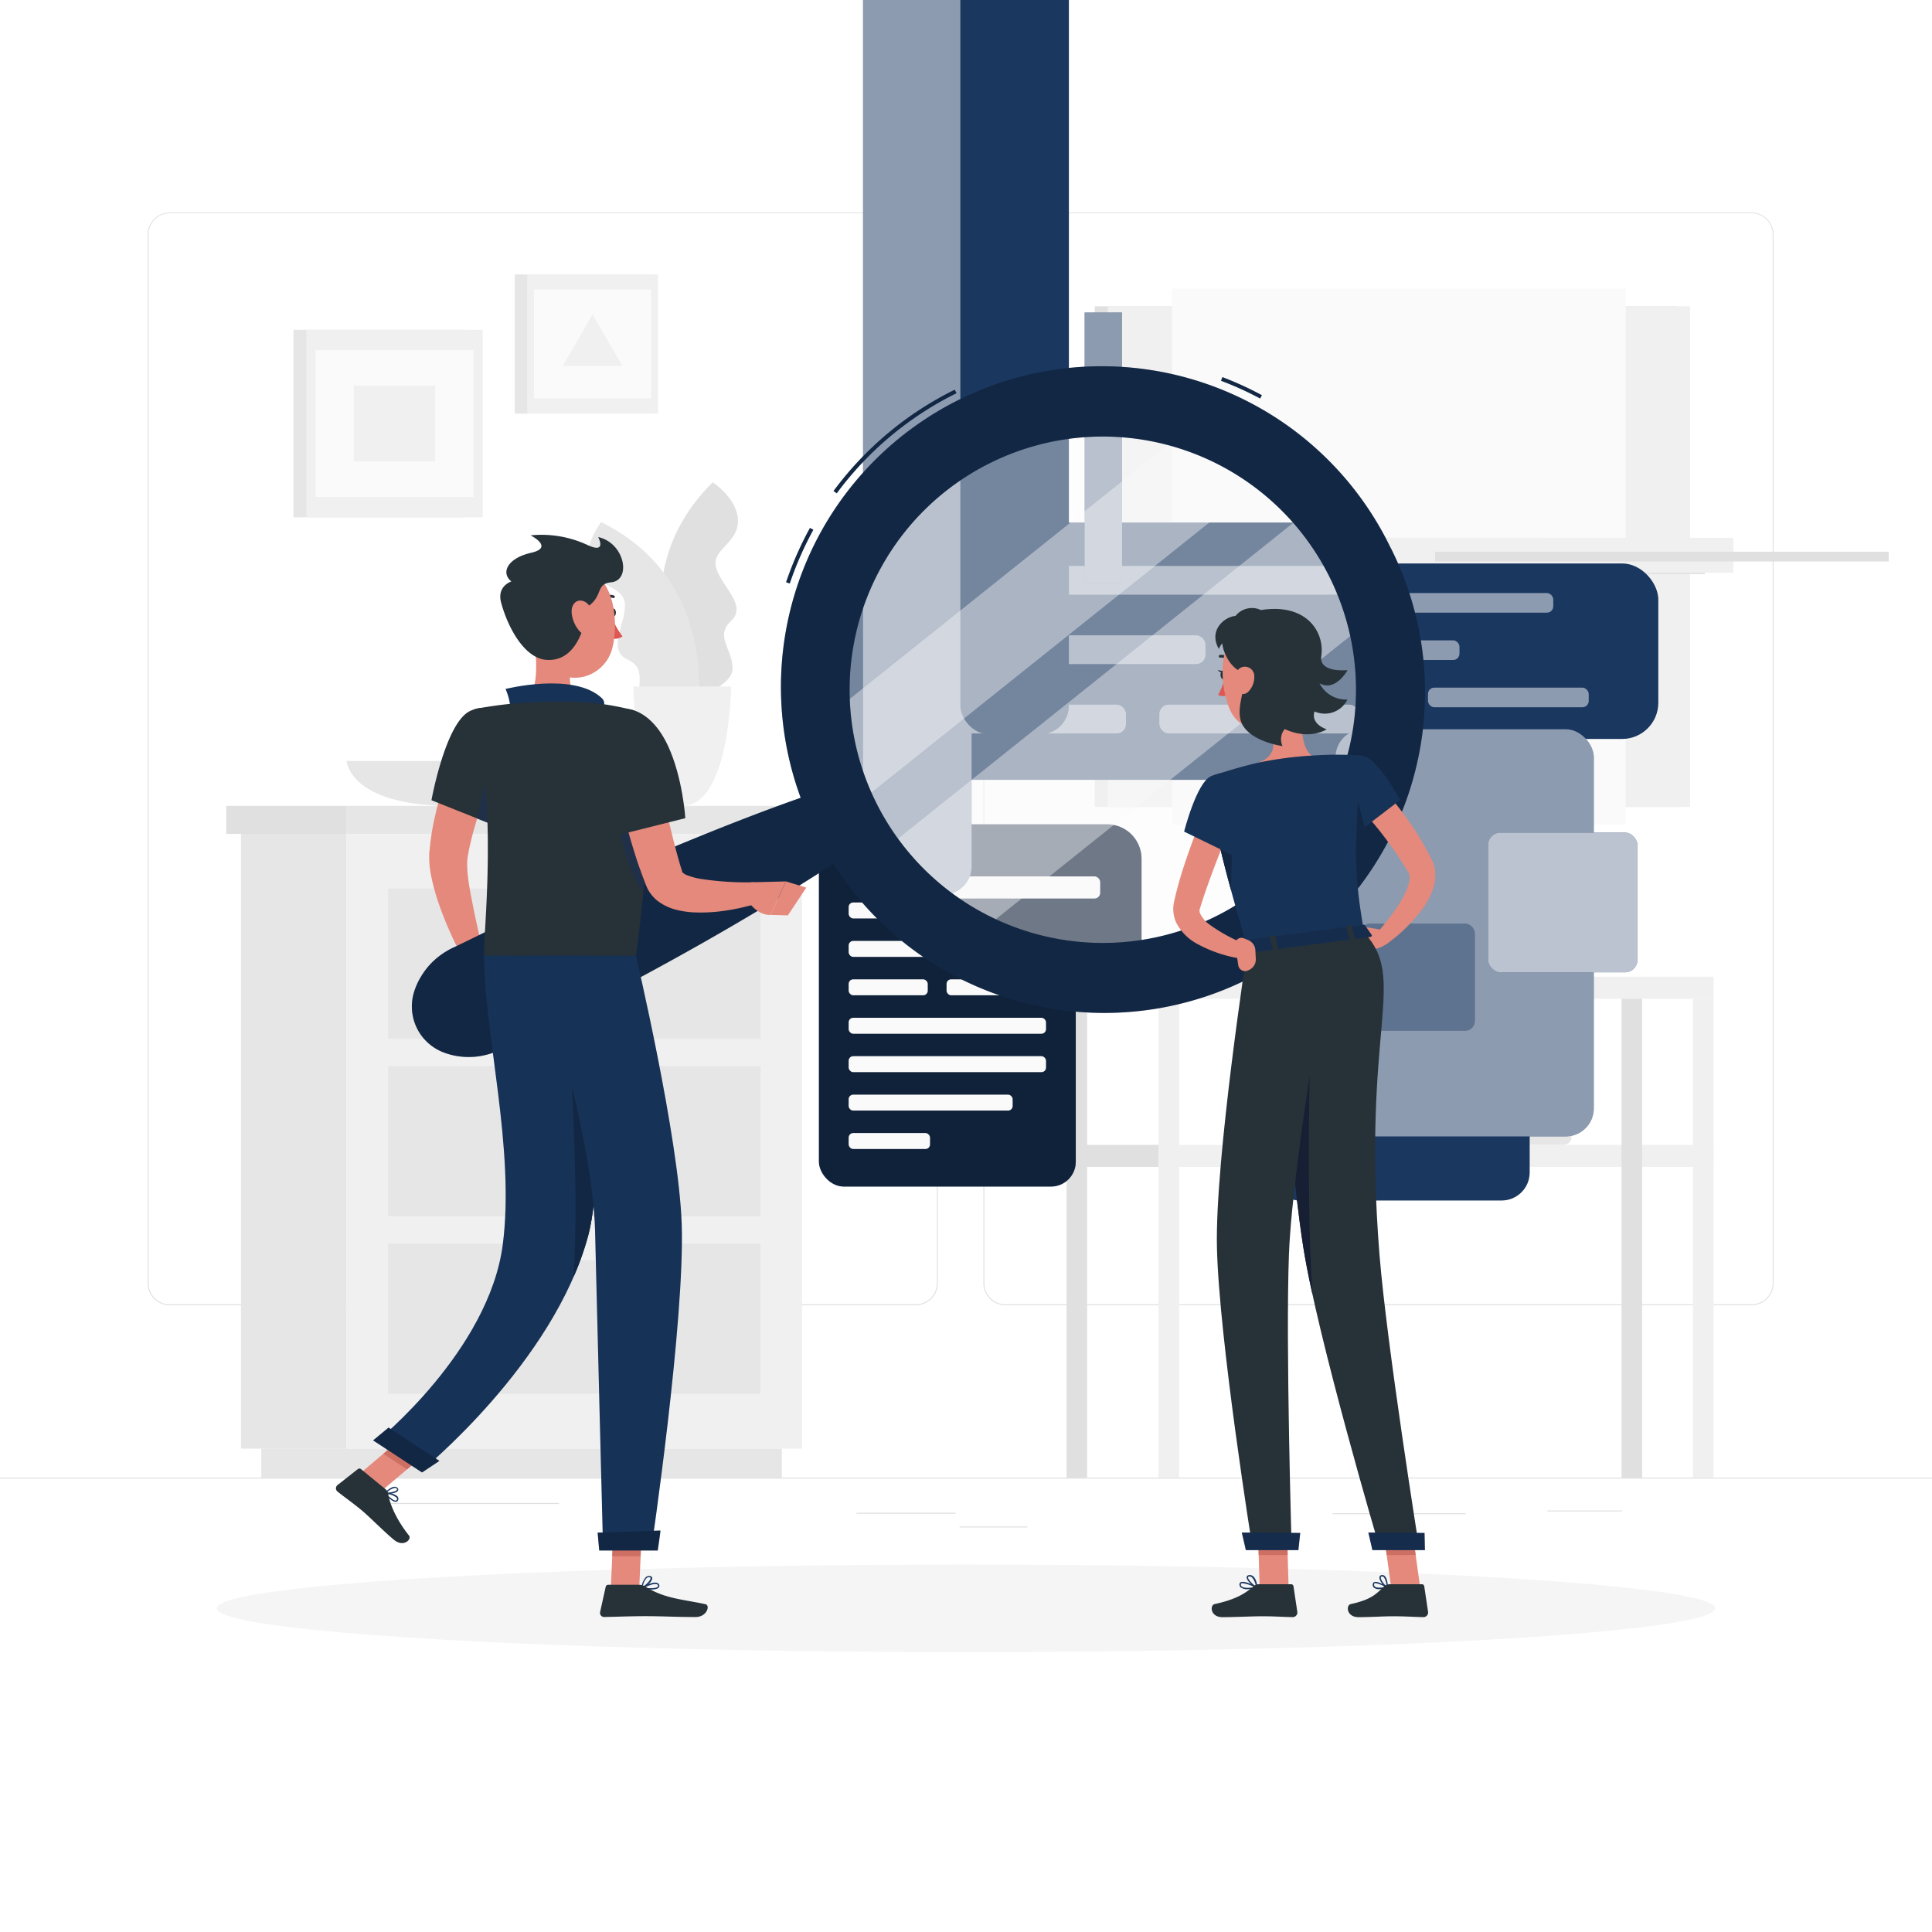 <?xml version="1.0" encoding="UTF-8"?>
<svg xmlns="http://www.w3.org/2000/svg" xmlns:xlink="http://www.w3.org/1999/xlink" xmlns:svgjs="http://svgjs.com/svgjs" class="animated" id="freepik_stories-search" viewBox="0 0 500 500" version="1.1">
  <style>svg#freepik_stories-search:not(.animated) .animable {opacity: 0;}svg#freepik_stories-search.animated #freepik--background-complete--inject-2 {animation: 1.5s Infinite  linear floating;animation-delay: 0s;}svg#freepik_stories-search.animated #freepik--speech-bubbles--inject-2 {animation: 1.5s Infinite  linear floating;animation-delay: 0s;}            @keyframes floating {                0% {                    opacity: 1;                    transform: translateY(0px);                }                50% {                    transform: translateY(-10px);                }                100% {                    opacity: 1;                    transform: translateY(0px);                }            }        </style>
  <g id="freepik--background-complete--inject-2" class="animable" style="transform-origin: 250px 225.15px;">
    <rect y="382.4" width="500" height="0.25" style="fill: rgb(224, 224, 224); transform-origin: 250px 382.525px;" id="elennfsed9ip9" class="animable"></rect>
    <rect x="344.93" y="391.62" width="34.4" height="0.25" style="fill: rgb(224, 224, 224); transform-origin: 362.13px 391.745px;" id="elas9gxjvhpw7" class="animable"></rect>
    <rect x="400.44" y="390.91" width="19.36" height="0.25" style="fill: rgb(224, 224, 224); transform-origin: 410.12px 391.035px;" id="elt69767tuyhf" class="animable"></rect>
    <rect x="221.66" y="391.5" width="25.68" height="0.25" style="fill: rgb(224, 224, 224); transform-origin: 234.5px 391.625px;" id="elsm9wu7kugh8" class="animable"></rect>
    <rect x="248.35" y="395.05" width="17.54" height="0.25" style="fill: rgb(224, 224, 224); transform-origin: 257.12px 395.175px;" id="elisec7mef3" class="animable"></rect>
    <rect x="91.68" y="388.97" width="52.99" height="0.25" style="fill: rgb(224, 224, 224); transform-origin: 118.175px 389.095px;" id="elm97cazpomo" class="animable"></rect>
    <path d="M237,337.8H43.91a5.71,5.71,0,0,1-5.7-5.71V60.66A5.71,5.71,0,0,1,43.91,55H237a5.71,5.71,0,0,1,5.71,5.71V332.09A5.71,5.71,0,0,1,237,337.8ZM43.91,55.2a5.46,5.46,0,0,0-5.45,5.46V332.09a5.46,5.46,0,0,0,5.45,5.46H237a5.47,5.47,0,0,0,5.46-5.46V60.66A5.47,5.47,0,0,0,237,55.2Z" style="fill: rgb(224, 224, 224); transform-origin: 140.46px 196.4px;" id="elb94du540fl" class="animable"></path>
    <path d="M453.31,337.8H260.21a5.72,5.72,0,0,1-5.71-5.71V60.66A5.72,5.72,0,0,1,260.21,55h193.1A5.71,5.71,0,0,1,459,60.66V332.09A5.71,5.71,0,0,1,453.31,337.8ZM260.21,55.2a5.47,5.47,0,0,0-5.46,5.46V332.09a5.47,5.47,0,0,0,5.46,5.46h193.1a5.47,5.47,0,0,0,5.46-5.46V60.66a5.47,5.47,0,0,0-5.46-5.46Z" style="fill: rgb(224, 224, 224); transform-origin: 356.75px 196.4px;" id="el08nxfeiuk7wg" class="animable"></path>
    <rect x="283.33" y="79.27" width="150.7" height="129.56" style="fill: rgb(224, 224, 224); transform-origin: 358.68px 144.05px;" id="elyf547v7ahr" class="animable"></rect>
    <rect x="286.68" y="79.27" width="150.7" height="129.56" style="fill: rgb(240, 240, 240); transform-origin: 362.03px 144.05px;" id="ele2wmh0pbpv" class="animable"></rect>
    <g id="elw39brl3jas">
      <rect x="303.33" y="74.71" width="117.4" height="138.68" style="fill: rgb(250, 250, 250); transform-origin: 362.03px 144.05px; transform: rotate(90deg);" class="animable" id="elim0x5x46err"></rect>
    </g>
    <g id="elq3ttf2ommkp">
      <rect x="323.82" y="139.51" width="117.4" height="9.06" style="fill: rgb(224, 224, 224); transform-origin: 382.52px 144.04px; transform: rotate(90deg);" class="animable" id="el8h15tudoodn"></rect>
    </g>
    <g id="eldr72hmmiwfp">
      <rect x="276.15" y="139.51" width="117.4" height="9.06" style="fill: rgb(224, 224, 224); transform-origin: 334.85px 144.04px; transform: rotate(90deg);" class="animable" id="el6vqwg287gpk"></rect>
    </g>
    <g id="elloa9m7fvplh">
      <rect x="322.81" y="139.18" width="125.78" height="9.06" style="fill: rgb(240, 240, 240); transform-origin: 385.7px 143.71px; transform: rotate(90deg);" class="animable" id="elrg0xsd6rzap"></rect>
    </g>
    <g id="el9fz43giny1r">
      <rect x="275.15" y="139.18" width="125.78" height="9.06" style="fill: rgb(240, 240, 240); transform-origin: 338.04px 143.71px; transform: rotate(90deg);" class="animable" id="elhbxex4y3w49"></rect>
    </g>
    <g id="elpn3om0ya9ll">
      <rect x="371.4" y="142.78" width="117.4" height="2.53" style="fill: rgb(224, 224, 224); transform-origin: 430.1px 144.045px; transform: rotate(90deg);" class="animable" id="elw20dis0mtci"></rect>
    </g>
    <path d="M177.34,181.59S159,150,184.45,124.81c0,0,6.64,4.33,6.54,10.15s-7.12,7.29-5.61,12.15,8.12,9.61,3.78,13.63.7,7.58.41,12.5S177.34,181.59,177.34,181.59Z" style="fill: rgb(224, 224, 224); transform-origin: 180.969px 153.2px;" id="elap7ymt3mqxw" class="animable"></path>
    <path d="M180.22,186.76s7.44-35.78-24.64-51.64c0,0-4.94,6.2-3,11.69s9.05,4.67,9.15,9.76-4.67,11.69.71,14.13,1.73,7.42,3.56,12S180.22,186.76,180.22,186.76Z" style="fill: rgb(230, 230, 230); transform-origin: 166.548px 160.949px;" id="ellg9vqdmaoc8" class="animable"></path>
    <path d="M163.89,177.67s.32,30.89,12.67,30.89,12.66-30.89,12.66-30.89Z" style="fill: rgb(240, 240, 240); transform-origin: 176.555px 193.115px;" id="elfh5j5ifbiv" class="animable"></path>
    <path d="M89.69,196.94s.69,11.62,27.06,11.62,27.07-11.62,27.07-11.62Z" style="fill: rgb(230, 230, 230); transform-origin: 116.755px 202.75px;" id="elsc37553khem" class="animable"></path>
    <rect x="350.64" y="267" width="20.2" height="29.3" rx="3.14" style="fill: rgb(240, 240, 240); transform-origin: 360.74px 281.65px;" id="elyr3omue4p7" class="animable"></rect>
    <rect x="393.14" y="276.58" width="13.59" height="19.72" rx="2.11" style="fill: rgb(230, 230, 230); transform-origin: 399.935px 286.44px;" id="elva9mo7akwdq" class="animable"></rect>
    <rect x="393.14" y="274.67" width="13.59" height="2.22" rx="0.71" style="fill: rgb(240, 240, 240); transform-origin: 399.935px 275.78px;" id="el10qoxwwp1tb" class="animable"></rect>
    <path d="M318.42,280s.5,16.3,19.59,16.3,19.6-16.3,19.6-16.3Z" style="fill: rgb(230, 230, 230); transform-origin: 338.015px 288.15px;" id="elnzackylymd" class="animable"></path>
    <g id="elud0xswbkmnr">
      <rect x="270.94" y="252.78" width="28.89" height="5.7" style="fill: rgb(224, 224, 224); transform-origin: 285.385px 255.63px; transform: rotate(180deg);" class="animable" id="elgnnmbjv62ct"></rect>
    </g>
    <rect x="299.83" y="252.78" width="143.63" height="5.7" style="fill: rgb(240, 240, 240); transform-origin: 371.645px 255.63px;" id="el809q86fimfr" class="animable"></rect>
    <g id="eleqef7hat4xt">
      <rect x="270.94" y="296.3" width="28.89" height="5.7" style="fill: rgb(224, 224, 224); transform-origin: 285.385px 299.15px; transform: rotate(180deg);" class="animable" id="el8mzmpq0wlgd"></rect>
    </g>
    <rect x="299.83" y="296.3" width="143.63" height="5.7" style="fill: rgb(240, 240, 240); transform-origin: 371.645px 299.15px;" id="elie8kkrvkdd" class="animable"></rect>
    <rect x="276.02" y="258.47" width="5.33" height="123.92" style="fill: rgb(224, 224, 224); transform-origin: 278.685px 320.43px;" id="elf14goddzi39" class="animable"></rect>
    <rect x="299.83" y="258.47" width="5.33" height="123.92" style="fill: rgb(240, 240, 240); transform-origin: 302.495px 320.43px;" id="elwqdi9jqj0e" class="animable"></rect>
    <rect x="419.65" y="258.47" width="5.33" height="123.92" style="fill: rgb(224, 224, 224); transform-origin: 422.315px 320.43px;" id="elmkdghvryi6" class="animable"></rect>
    <rect x="438.13" y="258.47" width="5.33" height="123.92" style="fill: rgb(240, 240, 240); transform-origin: 440.795px 320.43px;" id="eliosg72f44" class="animable"></rect>
    <rect x="62.37" y="215.81" width="27.32" height="159.09" style="fill: rgb(230, 230, 230); transform-origin: 76.03px 295.355px;" id="el3nm8my2cixz" class="animable"></rect>
    <rect x="67.62" y="374.89" width="134.72" height="7.51" style="fill: rgb(230, 230, 230); transform-origin: 134.98px 378.645px;" id="el3ndxk0ifwsm" class="animable"></rect>
    <g id="elglco9b5bkhi">
      <rect x="89.69" y="215.81" width="117.89" height="159.09" style="fill: rgb(240, 240, 240); transform-origin: 148.635px 295.355px; transform: rotate(180deg);" class="animable" id="elkb6v693fy9c"></rect>
    </g>
    <g id="el86uzh1spyw4">
      <rect x="100.43" y="275.92" width="96.41" height="38.86" style="fill: rgb(230, 230, 230); transform-origin: 148.635px 295.35px; transform: rotate(180deg);" class="animable" id="elpl12ij50rf"></rect>
    </g>
    <g id="el4a3lbdc04s">
      <rect x="100.43" y="321.86" width="96.41" height="38.86" style="fill: rgb(230, 230, 230); transform-origin: 148.635px 341.29px; transform: rotate(180deg);" class="animable" id="el3rnp57yb70t"></rect>
    </g>
    <path d="M159.46,280.18H137.81a2.67,2.67,0,0,1-2.66-2.66h0a2.67,2.67,0,0,1,2.66-2.67h21.65a2.67,2.67,0,0,1,2.66,2.67h0A2.67,2.67,0,0,1,159.46,280.18Z" style="fill: rgb(240, 240, 240); transform-origin: 148.635px 277.515px;" id="elx6k42z4oxr" class="animable"></path>
    <g id="elrp2zawiid5e">
      <rect x="100.43" y="229.98" width="96.41" height="38.86" style="fill: rgb(230, 230, 230); transform-origin: 148.635px 249.41px; transform: rotate(180deg);" class="animable" id="eluxh235j323"></rect>
    </g>
    <path d="M159.46,234.24H137.81a2.67,2.67,0,0,1-2.66-2.67h0a2.67,2.67,0,0,1,2.66-2.66h21.65a2.67,2.67,0,0,1,2.66,2.66h0A2.67,2.67,0,0,1,159.46,234.24Z" style="fill: rgb(240, 240, 240); transform-origin: 148.635px 231.575px;" id="elkpopxsagqk8" class="animable"></path>
    <path d="M159.46,326.12H137.81a2.67,2.67,0,0,1-2.66-2.66h0a2.67,2.67,0,0,1,2.66-2.67h21.65a2.67,2.67,0,0,1,2.66,2.67h0A2.67,2.67,0,0,1,159.46,326.12Z" style="fill: rgb(240, 240, 240); transform-origin: 148.635px 323.455px;" id="elphqfnlo3kbh" class="animable"></path>
    <rect x="89.69" y="208.56" width="121.53" height="7.25" style="fill: rgb(230, 230, 230); transform-origin: 150.455px 212.185px;" id="elhhna8r51x" class="animable"></rect>
    <g id="elvbvqvip1co">
      <rect x="58.56" y="208.56" width="31.14" height="7.25" style="fill: rgb(224, 224, 224); transform-origin: 74.13px 212.185px; transform: rotate(180deg);" class="animable" id="elvynhyvgi21"></rect>
    </g>
    <rect x="75.94" y="85.35" width="44.2" height="48.54" style="fill: rgb(230, 230, 230); transform-origin: 98.04px 109.62px;" id="el02vvjlfwyqmz" class="animable"></rect>
    <rect x="79.27" y="85.35" width="45.66" height="48.54" style="fill: rgb(240, 240, 240); transform-origin: 102.1px 109.62px;" id="el49srrgmuizs" class="animable"></rect>
    <g id="elvdd7dn6z01">
      <rect x="81.65" y="90.61" width="40.89" height="38.01" style="fill: rgb(250, 250, 250); transform-origin: 102.095px 109.615px; transform: rotate(90deg);" class="animable" id="elaze995jzs4q"></rect>
    </g>
    <g id="elwkmkaio65zf">
      <rect x="91.56" y="99.82" width="21.07" height="19.58" style="fill: rgb(240, 240, 240); transform-origin: 102.095px 109.61px; transform: rotate(90deg);" class="animable" id="el9953y4ghv3"></rect>
    </g>
    <rect x="133.22" y="71.02" width="33.52" height="36.01" style="fill: rgb(230, 230, 230); transform-origin: 149.98px 89.025px;" id="ela7pzlhvj895" class="animable"></rect>
    <rect x="136.43" y="71.02" width="33.87" height="36.01" style="fill: rgb(240, 240, 240); transform-origin: 153.365px 89.025px;" id="ely7ebfvmsq4j" class="animable"></rect>
    <g id="elan0w9ks6dt7">
      <rect x="138.2" y="74.92" width="30.33" height="28.19" style="fill: rgb(250, 250, 250); transform-origin: 153.365px 89.015px; transform: rotate(90deg);" class="animable" id="elrdvvgggbbq"></rect>
    </g>
    <polygon points="153.36 81.35 145.65 94.71 161.07 94.71 153.36 81.35" style="fill: rgb(240, 240, 240); transform-origin: 153.36px 88.03px;" id="elwcdb2cg11ks" class="animable"></polygon>
  </g>
  <g id="freepik--Shadow--inject-2" class="animable" style="transform-origin: 250px 416.24px;">
    <ellipse cx="250" cy="416.24" rx="193.89" ry="11.32" style="fill: rgb(245, 245, 245); transform-origin: 250px 416.24px;" id="eltqm7ukpfuqg" class="animable"></ellipse>
  </g>
  <g id="freepik--speech-bubbles--inject-2" class="animable" style="transform-origin: 269.848px 176.815px;">
    <rect x="312.33" y="145.82" width="116.84" height="45.42" rx="9.37" style="fill: #1A3760; transform-origin: 370.75px 168.53px;" id="el8eutpce87ch" class="animable"></rect>
    <rect x="322.07" y="153.48" width="79.91" height="5.08" rx="1.64" style="fill: #1A3760; transform-origin: 362.025px 156.02px;" id="elv4fo7ps4gqe" class="animable"></rect>
    <rect x="322.07" y="165.72" width="55.64" height="5.08" rx="1.64" style="fill: #1A3760; transform-origin: 349.89px 168.26px;" id="el70hfkvvodgb" class="animable"></rect>
    <rect x="322.07" y="177.96" width="41.6" height="5.08" rx="1.64" style="fill: #1A3760; transform-origin: 342.87px 180.5px;" id="ellfvokvroppl" class="animable"></rect>
    <rect x="369.56" y="177.96" width="41.6" height="5.08" rx="1.64" style="fill: #1A3760; transform-origin: 390.36px 180.5px;" id="eljwc9xah9b9k" class="animable"></rect>
    <g id="elfgiq6bvvmzq">
      <g style="opacity: 0.5; transform-origin: 366.615px 168.26px;" class="animable" id="el885s1uryw4c">
        <rect x="322.07" y="153.48" width="79.91" height="5.08" rx="1.64" style="fill: rgb(255, 255, 255); transform-origin: 362.025px 156.02px;" id="elrmr3oqsak9" class="animable"></rect>
        <rect x="322.07" y="165.72" width="55.64" height="5.08" rx="1.64" style="fill: rgb(255, 255, 255); transform-origin: 349.89px 168.26px;" id="elhx0u7t14pod" class="animable"></rect>
        <rect x="322.07" y="177.96" width="41.6" height="5.08" rx="1.64" style="fill: rgb(255, 255, 255); transform-origin: 342.87px 180.5px;" id="elqbuy433xf7c" class="animable"></rect>
        <rect x="369.56" y="177.96" width="41.6" height="5.08" rx="1.64" style="fill: rgb(255, 255, 255); transform-origin: 390.36px 180.5px;" id="elyn5u1uht2uf" class="animable"></rect>
      </g>
    </g>
    <rect x="216.13" y="135.23" width="138.83" height="66.6" rx="13.74" style="fill: #1A3760; transform-origin: 285.545px 168.53px;" id="el5pho9228yjh" class="animable"></rect>
    <rect x="230.41" y="146.46" width="117.16" height="7.45" rx="2.41" style="fill: #1A3760; transform-origin: 288.99px 150.185px;" id="elb0tp5vpy9r8" class="animable"></rect>
    <rect x="230.41" y="164.41" width="81.57" height="7.45" rx="2.41" style="fill: #1A3760; transform-origin: 271.195px 168.135px;" id="eljbg759gqd" class="animable"></rect>
    <rect x="230.41" y="182.36" width="60.99" height="7.45" rx="2.41" style="fill: #1A3760; transform-origin: 260.905px 186.085px;" id="elyv4nwa1mgp" class="animable"></rect>
    <rect x="300.04" y="182.36" width="51.62" height="7.45" rx="2.41" style="fill: #1A3760; transform-origin: 325.85px 186.085px;" id="el62gbzixe9ua" class="animable"></rect>
    <g id="elhjvnym0sdpj">
      <g style="opacity: 0.5; transform-origin: 291.035px 168.135px;" class="animable" id="el2eu6pshvz9s">
        <rect x="230.41" y="146.46" width="117.16" height="7.45" rx="2.41" style="fill: rgb(255, 255, 255); transform-origin: 288.99px 150.185px;" id="elb4nuvns6cu" class="animable"></rect>
        <rect x="230.41" y="164.41" width="81.57" height="7.45" rx="2.41" style="fill: rgb(255, 255, 255); transform-origin: 271.195px 168.135px;" id="eld02mokwcpo" class="animable"></rect>
        <rect x="230.41" y="182.36" width="60.99" height="7.45" rx="2.41" style="fill: rgb(255, 255, 255); transform-origin: 260.905px 186.085px;" id="el4k484v1t4b3" class="animable"></rect>
        <rect x="300.04" y="182.36" width="51.62" height="7.45" rx="2.41" style="fill: rgb(255, 255, 255); transform-origin: 325.85px 186.085px;" id="elgjc0mgf8oq" class="animable"></rect>
      </g>
    </g>
    <rect x="211.94" y="213.9" width="66.47" height="93.18" rx="6.42" style="fill: #1A3760; transform-origin: 245.175px 260.49px;" id="elfg7dnx7lhzl" class="animable"></rect>
    <g id="elm39skqcu6um">
      <rect x="211.94" y="213.9" width="66.47" height="93.18" rx="6.42" style="opacity: 0.4; transform-origin: 245.175px 260.49px;" class="animable" id="el9ufek9mza87"></rect>
    </g>
    <rect x="219.63" y="223.62" width="51.08" height="4.13" rx="1.18" style="fill: rgb(250, 250, 250); transform-origin: 245.17px 225.685px;" id="el9ydgzkeq46d" class="animable"></rect>
    <rect x="219.63" y="233.56" width="35.57" height="4.13" rx="1.18" style="fill: rgb(250, 250, 250); transform-origin: 237.415px 235.625px;" id="el3dd1yig1w" class="animable"></rect>
    <rect x="219.63" y="243.51" width="51.08" height="4.13" rx="1.18" style="fill: rgb(250, 250, 250); transform-origin: 245.17px 245.575px;" id="elkf73t4d4lpn" class="animable"></rect>
    <rect x="219.63" y="253.45" width="20.47" height="4.13" rx="1.18" style="fill: rgb(250, 250, 250); transform-origin: 229.865px 255.515px;" id="ele5yisqqx08r" class="animable"></rect>
    <rect x="244.97" y="253.45" width="20.47" height="4.13" rx="1.18" style="fill: rgb(250, 250, 250); transform-origin: 255.205px 255.515px;" id="elb3y6yoz290r" class="animable"></rect>
    <rect x="219.63" y="263.4" width="51.08" height="4.13" rx="1.18" style="fill: rgb(250, 250, 250); transform-origin: 245.17px 265.465px;" id="el6epmucsagri" class="animable"></rect>
    <rect x="219.63" y="273.34" width="51.08" height="4.13" rx="1.18" style="fill: rgb(250, 250, 250); transform-origin: 245.17px 275.405px;" id="elbv5uu70v0u" class="animable"></rect>
    <rect x="219.63" y="283.29" width="42.44" height="4.13" rx="1.18" style="fill: rgb(250, 250, 250); transform-origin: 240.85px 285.355px;" id="elm27wb8b9yd" class="animable"></rect>
    <rect x="219.63" y="293.23" width="21.06" height="4.13" rx="1.18" style="fill: rgb(250, 250, 250); transform-origin: 230.16px 295.295px;" id="eljznm7334ovj" class="animable"></rect>
    <path d="M286.5,213.33H212.11L245,239.5l50.43,19V222.24A8.93,8.93,0,0,0,286.5,213.33Z" style="fill: #1A3760; transform-origin: 253.77px 235.915px;" id="el7tpasvl7k5r" class="animable"></path>
    <g id="elpr9w19o1lx">
      <path d="M286.5,213.33H212.11L245,239.5l50.43,19V222.24A8.93,8.93,0,0,0,286.5,213.33Z" style="opacity: 0.4; transform-origin: 253.77px 235.915px;" class="animable" id="eluhyufyf3et"></path>
    </g>
    <rect x="227.34" y="226.81" width="57.39" height="5.72" rx="1.48" style="fill: rgb(250, 250, 250); transform-origin: 256.035px 229.67px;" id="elessfkr7btw" class="animable"></rect>
    <g id="elhiwocc2jicj">
      <rect x="329.04" y="205.32" width="66.84" height="105.37" rx="7.26" style="fill: #1A3760; transform-origin: 362.46px 258.005px; transform: rotate(90deg);" class="animable" id="eld4r66wlksia"></rect>
    </g>
    <g id="elwhnahujztqh">
      <rect x="345.63" y="188.73" width="66.84" height="105.37" rx="7.26" style="fill: #1A3760; transform-origin: 379.05px 241.415px; transform: rotate(90deg);" class="animable" id="elbj17mrpgq5h"></rect>
    </g>
    <g id="el7y47jw8fcyj">
      <rect x="345.63" y="188.73" width="66.84" height="105.37" rx="7.26" style="fill: rgb(255, 255, 255); opacity: 0.5; transform-origin: 379.05px 241.415px; transform: rotate(90deg);" class="animable" id="elpxefpxbquq"></rect>
    </g>
    <g id="elnz2c23wlhfk">
      <rect x="385.1" y="215.48" width="38.67" height="36.15" rx="3.23" style="fill: #1A3760; transform-origin: 404.435px 233.555px; transform: rotate(90deg);" class="animable" id="elrcj4y9w6xq"></rect>
    </g>
    <g id="el7se8e323ipu">
      <rect x="385.1" y="215.48" width="38.67" height="36.15" rx="3.23" style="fill: rgb(255, 255, 255); opacity: 0.7; transform-origin: 404.435px 233.555px; transform: rotate(90deg);" class="animable" id="eln3ktwywmga"></rect>
    </g>
    <g id="el50z2309d7yv">
      <rect x="352.04" y="239.04" width="29.64" height="27.71" rx="2.48" style="fill: #1A3760; transform-origin: 366.86px 252.895px; transform: rotate(90deg);" class="animable" id="elxxtf2zrmhqc"></rect>
    </g>
    <g id="elnonp3ogdzcr">
      <rect x="352.04" y="239.04" width="29.64" height="27.71" rx="2.48" style="fill: rgb(255, 255, 255); opacity: 0.3; transform-origin: 366.86px 252.895px; transform: rotate(90deg);" class="animable" id="elojtq3y3zsd"></rect>
    </g>
    <g id="el0en6igcxfzwl">
      <rect x="223.36" y="-27.34" width="28.09" height="258.89" rx="7.38" style="fill: #1A3760; transform-origin: 237.405px 102.105px; transform: rotate(90deg);" class="animable" id="el1yu5ly3giob"></rect>
    </g>
    <g id="el3wmp3oayta6">
      <rect x="223.36" y="-27.34" width="28.09" height="258.89" rx="7.38" style="fill: rgb(255, 255, 255); opacity: 0.5; transform-origin: 237.405px 102.105px; transform: rotate(90deg);" class="animable" id="elmc3n0x8odu"></rect>
    </g>
    <g id="elxi89dfkqbdd">
      <rect x="280.71" y="80.88" width="9.67" height="70.25" style="fill: #1A3760; transform-origin: 285.545px 116.005px; transform: rotate(90deg);" class="animable" id="eldc229vij02i"></rect>
    </g>
    <g id="elhfvri14nuok">
      <rect x="280.71" y="80.88" width="9.67" height="70.25" style="fill: rgb(255, 255, 255); opacity: 0.5; transform-origin: 285.545px 116.005px; transform: rotate(90deg);" class="animable" id="elcogp5a0jl17"></rect>
    </g>
    <g id="el54bbrda215a">
      <rect x="248.54" y="-68.85" width="28.09" height="258.89" rx="7.38" style="fill: #1A3760; transform-origin: 262.585px 60.595px; transform: rotate(90deg);" class="animable" id="elhblamd7xxe5"></rect>
    </g>
  </g>
  <g id="freepik--Character--inject-2" class="animable" style="transform-origin: 227.869px 256.639px;">
    <path d="M130.36,194.26c-.88,2-1.85,4.16-2.7,6.27s-1.73,4.28-2.5,6.44a91.35,91.35,0,0,0-3.79,12.93l-.29,1.6-.1.6c0,.17,0,.39-.06.59a24.53,24.53,0,0,0,.06,2.92c.19,2.11.53,4.37,1,6.63.84,4.53,1.91,9.2,3,13.8l-5.13,2a92.65,92.65,0,0,1-6.09-13.59,57,57,0,0,1-2.12-7.47,26.81,26.81,0,0,1-.56-4.26c0-.4,0-.78,0-1.21s0-.91.07-1.19l.2-2a63,63,0,0,1,1.37-7.65c.56-2.5,1.28-4.93,2-7.33s1.62-4.76,2.57-7.08c.47-1.16,1-2.31,1.46-3.46s1-2.25,1.64-3.48Z" style="fill: rgb(228, 137, 123); transform-origin: 120.72px 218.68px;" id="elsq7dfx7kqf" class="animable"></path>
    <path d="M124.71,244.69l3.9,3.81-8.51,4s-2.06-3.61-.63-6.87Z" style="fill: rgb(228, 137, 123); transform-origin: 123.787px 248.595px;" id="eltoq28alv81" class="animable"></path>
    <polygon points="131.76 254.17 124.57 257.11 120.11 252.46 128.61 248.5 131.76 254.17" style="fill: rgb(228, 137, 123); transform-origin: 125.935px 252.805px;" id="elozzuaa0bcb7" class="animable"></polygon>
    <g id="elmbzsf1pz">
      <path d="M277.41,250.07A72,72,0,1,1,357,186.5,72,72,0,0,1,277.41,250.07Z" style="fill: rgb(250, 250, 250); opacity: 0.4; transform-origin: 285.444px 178.52px;" class="animable" id="el9fzz9hj7bwm"></path>
    </g>
    <g id="el5qnwhqgx2ar">
      <path d="M329.79,121.79l-109.5,87.49c-.46-1-.91-2-1.33-3a71.24,71.24,0,0,1-5.21-20.48h0l94.58-75.57A71.15,71.15,0,0,1,329.79,121.79Z" style="fill: rgb(250, 250, 250); opacity: 0.4; transform-origin: 271.77px 159.755px;" class="animable" id="el81awa6k206x"></path>
    </g>
    <g id="el4gkwnotz5ui">
      <path d="M355.06,160.12,252.11,242.37a71.86,71.86,0,0,1-24.77-21.28l112.41-89.82A72,72,0,0,1,355.06,160.12Z" style="fill: rgb(250, 250, 250); opacity: 0.4; transform-origin: 291.2px 186.82px;" class="animable" id="elflr0jjmvw4"></path>
    </g>
    <path d="M204.39,151l-.95-.32a87.68,87.68,0,0,1,6.18-14.05l.87.48A86.93,86.93,0,0,0,204.39,151Zm12.14-23.34-.81-.59a86.7,86.7,0,0,1,31.37-26.21l.45.9A85.74,85.74,0,0,0,216.53,127.69Zm109.59-24.53A83.6,83.6,0,0,0,316,98.54l.36-.94a85.62,85.62,0,0,1,10.22,4.68Z" style="fill: #1A3760; transform-origin: 265.01px 124.3px;" id="elerb2av05cu" class="animable"></path>
    <g id="elbxzbccufe5f">
      <path d="M204.39,151l-.95-.32a87.68,87.68,0,0,1,6.18-14.05l.87.48A86.93,86.93,0,0,0,204.39,151Zm12.14-23.34-.81-.59a86.7,86.7,0,0,1,31.37-26.21l.45.9A85.74,85.74,0,0,0,216.53,127.69Zm109.59-24.53A83.6,83.6,0,0,0,316,98.54l.36-.94a85.62,85.62,0,0,1,10.22,4.68Z" style="opacity: 0.3; transform-origin: 265.01px 124.3px;" class="animable" id="elrc4wnnepok"></path>
    </g>
    <path d="M359.87,141.74a83,83,0,0,0-152.65,64.73c-6.68,2.34-13.28,4.85-19.84,7.44q-14.19,5.63-28.12,11.76c-9.28,4.11-18.52,8.3-27.67,12.68-4.59,2.15-9.12,4.42-13.69,6.62a19.79,19.79,0,0,0-6.34,4.35,19.15,19.15,0,0,0-2.57,3.37,17.25,17.25,0,0,0-2,4.63,12.72,12.72,0,0,0,7.33,14.85,17.56,17.56,0,0,0,4.86,1.26,18.88,18.88,0,0,0,4.25,0,19.76,19.76,0,0,0,7.3-2.39c4.53-2.29,9.09-4.5,13.59-6.85,9-4.59,18-9.38,26.89-14.24S189,240,197.68,234.78c6-3.63,12.06-7.34,18-11.22a83,83,0,0,0,144.21-81.82Zm-45.46,95.53a65.53,65.53,0,1,1,29.75-87.78A65.53,65.53,0,0,1,314.41,237.27Z" style="fill: #1A3760; transform-origin: 237.695px 184.169px;" id="elr2vvm57ngx9" class="animable"></path>
    <g id="elg6bps63f9z6">
      <path d="M359.87,141.74a83,83,0,0,0-152.65,64.73c-6.68,2.34-13.28,4.85-19.84,7.44q-14.19,5.63-28.12,11.76c-9.28,4.11-18.52,8.3-27.67,12.68-4.59,2.15-9.12,4.42-13.69,6.62a19.79,19.79,0,0,0-6.34,4.35,19.15,19.15,0,0,0-2.57,3.37,17.25,17.25,0,0,0-2,4.63,12.72,12.72,0,0,0,7.33,14.85,17.56,17.56,0,0,0,4.86,1.26,18.88,18.88,0,0,0,4.25,0,19.76,19.76,0,0,0,7.3-2.39c4.53-2.29,9.09-4.5,13.59-6.85,9-4.59,18-9.38,26.89-14.24S189,240,197.68,234.78c6-3.63,12.06-7.34,18-11.22a83,83,0,0,0,144.21-81.82Zm-45.46,95.53a65.53,65.53,0,1,1,29.75-87.78A65.53,65.53,0,0,1,314.41,237.27Z" style="opacity: 0.3; transform-origin: 237.695px 184.169px;" class="animable" id="elqzjkjqdtq9k"></path>
    </g>
    <path d="M158,158.55c0,.59.31,1.07.7,1.07s.7-.48.7-1.07-.31-1.07-.7-1.07S158,158,158,158.55Z" style="fill: rgb(38, 50, 56); transform-origin: 158.7px 158.55px;" id="elhgy5bb6uxah" class="animable"></path>
    <path d="M158.28,159.62a21.33,21.33,0,0,0,2.83,5.07,3.41,3.41,0,0,1-2.83.53Z" style="fill: rgb(222, 87, 83); transform-origin: 159.695px 162.473px;" id="el68m2ju1veg6" class="animable"></path>
    <path d="M155.93,155.26a.37.37,0,0,1-.29-.14.36.36,0,0,1,.08-.49,3.43,3.43,0,0,1,3.13-.53.35.35,0,1,1-.25.65,2.73,2.73,0,0,0-2.47.45A.36.36,0,0,1,155.93,155.26Z" style="fill: rgb(38, 50, 56); transform-origin: 157.343px 154.596px;" id="elae0lbw7nuk" class="animable"></path>
    <path d="M137.8,163c1,5.37,2.1,15.22-1.66,18.81,0,0,1.47,5.45,11.46,5.45,11,0,5.24-5.45,5.24-5.45-6-1.44-5.83-5.88-4.79-10.06Z" style="fill: rgb(228, 137, 123); transform-origin: 145.244px 175.13px;" id="elqmcof4f80u" class="animable"></path>
    <path d="M131.65,184.64c1.19-1.85-.81-6.34-.81-6.34s17.68-4.45,24.91,2.38c1.5,1.41-.16,3.49-.16,3.49Z" style="fill: #1A3760; transform-origin: 143.609px 180.758px;" id="elmojnmvqzjka" class="animable"></path>
    <g id="elr4abu75lwfo">
      <path d="M131.65,184.64c1.19-1.85-.81-6.34-.81-6.34s17.68-4.45,24.91,2.38c1.5,1.41-.16,3.49-.16,3.49Z" style="opacity: 0.1; transform-origin: 143.609px 180.758px;" class="animable" id="el00vo6mn0f2zyq"></path>
    </g>
    <path d="M102.4,388.67c-.93,0-2.42-1.55-2.86-2.13a.17.17,0,0,1,0-.19.18.18,0,0,1,.16-.09c.11,0,2.56.22,3.23,1.09a.81.81,0,0,1,.16.66.72.72,0,0,1-.52.65Zm-2.32-2c.73.84,1.9,1.79,2.4,1.67,0,0,.2-.05.26-.37a.45.45,0,0,0-.1-.38A4.67,4.67,0,0,0,100.08,386.65Z" style="fill: #1A3760; transform-origin: 101.308px 387.465px;" id="elgbbdpoq31pm" class="animable"></path>
    <path d="M100.19,386.65a2.68,2.68,0,0,1-.54,0,.16.16,0,0,1-.14-.11.2.2,0,0,1,0-.18c.07-.06,1.54-1.59,2.65-1.59h0a.94.94,0,0,1,.71.3.57.57,0,0,1,.14.7C102.72,386.33,101.19,386.65,100.19,386.65Zm-.13-.35c1,0,2.45-.31,2.69-.75,0,0,.07-.13-.09-.29a.59.59,0,0,0-.46-.19h0A4.23,4.23,0,0,0,100.06,386.3Z" style="fill: #1A3760; transform-origin: 101.281px 385.717px;" id="el6a0ri0zzlyh" class="animable"></path>
    <path d="M168.39,411.37a13.25,13.25,0,0,1-2.26-.21A.16.16,0,0,1,166,411a.18.18,0,0,1,.08-.18c.11-.06,2.67-1.53,3.9-1.19a.86.86,0,0,1,.55.4.66.66,0,0,1,0,.76C170.24,411.24,169.33,411.37,168.39,411.37Zm-1.69-.47c1.36.2,3.22.19,3.56-.29.05-.06.09-.17,0-.38a.56.56,0,0,0-.34-.25C169.14,409.78,167.59,410.44,166.7,410.9Z" style="fill: #1A3760; transform-origin: 168.324px 410.475px;" id="elqfuuj9736j" class="animable"></path>
    <path d="M166.17,411.17a.18.18,0,0,1-.1,0A.16.16,0,0,1,166,411a4.88,4.88,0,0,1,1.14-2.83,1.25,1.25,0,0,1,1-.29c.48,0,.62.29.65.48.13.83-1.62,2.42-2.51,2.82Zm1.79-3a.91.91,0,0,0-.6.22,4,4,0,0,0-1,2.27c.9-.55,2.1-1.79,2-2.29,0,0,0-.17-.34-.2Z" style="fill: #1A3760; transform-origin: 167.396px 409.523px;" id="elbb8w19fmvw" class="animable"></path>
    <polygon points="158.09 410.99 165.44 410.99 166.17 393.98 158.82 393.98 158.09 410.99" style="fill: rgb(228, 137, 123); transform-origin: 162.13px 402.485px;" id="el9z291p3qjv" class="animable"></polygon>
    <polygon points="92.64 381.79 98.78 385.81 112.34 374.36 106.19 370.33 92.64 381.79" style="fill: rgb(228, 137, 123); transform-origin: 102.49px 378.07px;" id="el5k37xt0ffpe" class="animable"></polygon>
    <path d="M99.79,385.43l-6.38-5.23a.63.63,0,0,0-.8,0l-5.26,4.13a1.08,1.08,0,0,0,0,1.69c2.26,1.79,3.45,2.55,6.26,4.85,1.73,1.41,6,5.73,8.41,7.68s4.62-.15,3.82-1.16c-3.59-4.55-5-8.44-5.41-10.85A1.81,1.81,0,0,0,99.79,385.43Z" style="fill: rgb(38, 50, 56); transform-origin: 96.475px 389.704px;" id="elnr953tzo7n8" class="animable"></path>
    <path d="M165.39,410.14h-8a.65.65,0,0,0-.63.5l-1.45,6.53a1.07,1.07,0,0,0,1.06,1.31c2.89-.05,7.07-.22,10.71-.22,4.25,0,7.93.23,12.91.23,3,0,3.86-3.05,2.59-3.32-5.74-1.26-10.44-1.39-15.4-4.46A3.44,3.44,0,0,0,165.39,410.14Z" style="fill: rgb(38, 50, 56); transform-origin: 169.215px 414.315px;" id="elp85uc0ac3yf" class="animable"></path>
    <path d="M121.66,184c-6.37,3-10,23.1-10,23.1l15.57,6.21a115.83,115.83,0,0,0,5.51-17.15C134.88,186.9,128.18,180.9,121.66,184Z" style="fill: rgb(38, 50, 56); transform-origin: 122.403px 198.243px;" id="elanf2psw2fj" class="animable"></path>
    <path d="M129.92,195.33c-3.85,3.9-5.61,11.54-6.38,16.51l3.73,1.49a116.7,116.7,0,0,0,5.4-16.65C132.34,194.56,131.52,193.71,129.92,195.33Z" style="fill: rgb(32, 48, 72); transform-origin: 128.105px 203.907px;" id="elunhq8cvw4ra" class="animable"></path>
    <path d="M164.14,183.86s7.82,8.84.44,63.5H125.29c-.27-6,3.52-35.45-2.3-63.87a100.56,100.56,0,0,1,13.15-1.66,140.87,140.87,0,0,1,16.7,0A74.19,74.19,0,0,1,164.14,183.86Z" style="fill: rgb(38, 50, 56); transform-origin: 145.37px 214.471px;" id="eldaur44vw7vv" class="animable"></path>
    <path d="M167.73,205.08l-6.62-11.41a58.31,58.31,0,0,0-1.55,16.27c.18,3.92,3.77,18.44,7,20.56A230.84,230.84,0,0,0,167.73,205.08Z" style="fill: rgb(32, 48, 72); transform-origin: 163.619px 212.085px;" id="elydr05749zop" class="animable"></path>
    <path d="M168.65,191.67c1,4.86,2,9.84,3.07,14.72s2.18,9.78,3.47,14.51c.33,1.17.64,2.37,1,3.49l.27.86.13.43,0-.05c-.07-.09-.15-.1-.09,0a3.35,3.35,0,0,0,1.52.95,17.84,17.84,0,0,0,2.91.81,77.79,77.79,0,0,0,14.3.93l.95,5.44c-1.34.43-2.59.74-3.91,1.05s-2.62.57-3.95.77a42.73,42.73,0,0,1-8.33.56,22.61,22.61,0,0,1-4.6-.6,13.39,13.39,0,0,1-5.28-2.45,9.65,9.65,0,0,1-2.47-3c-.16-.3-.3-.64-.43-.93l-.18-.47-.37-1c-.51-1.27-.93-2.52-1.39-3.77-1.69-5-3.1-10.05-4.34-15.09s-2.31-10.07-3.2-15.24Z" style="fill: rgb(228, 137, 123); transform-origin: 176.955px 213.915px;" id="eluy3p7idizsb" class="animable"></path>
    <path d="M154.33,189.22c-2.07,6.71,6.32,26.72,6.32,26.72l16.71-4.2s-.64-10.4-4.45-18.65C167.17,180.65,156.81,181.17,154.33,189.22Z" style="fill: rgb(38, 50, 56); transform-origin: 165.681px 199.68px;" id="el010dpii6l5rn" class="animable"></path>
    <path d="M195.09,228.32l8.32-.21-4,8.66s-3.39.45-6.17-4.12l-2.93-3.5,3.37-.67A7.52,7.52,0,0,1,195.09,228.32Z" style="fill: rgb(228, 137, 123); transform-origin: 196.86px 232.446px;" id="elxf03whfsdoh" class="animable"></path>
    <polygon points="208.66 229.72 203.9 236.9 199.41 236.77 203.41 228.11 208.66 229.72" style="fill: rgb(228, 137, 123); transform-origin: 204.035px 232.505px;" id="ellfhgldgxaxi" class="animable"></polygon>
    <polygon points="166.17 393.98 165.79 402.75 158.44 402.75 158.82 393.98 166.17 393.98" style="fill: rgb(206, 111, 100); transform-origin: 162.305px 398.365px;" id="elmos6haxhorb" class="animable"></polygon>
    <polygon points="106.19 370.33 112.34 374.36 105.34 380.26 99.2 376.24 106.19 370.33" style="fill: rgb(206, 111, 100); transform-origin: 105.77px 375.295px;" id="elivh1crkck4r" class="animable"></polygon>
    <path d="M138.26,157.28c.44,7.27.33,11.56,4,15.29,5.52,5.63,14.51,2.3,16.25-5,1.57-6.54.59-17.34-6.53-20.24A10,10,0,0,0,138.26,157.28Z" style="fill: rgb(228, 137, 123); transform-origin: 148.696px 161.003px;" id="eleb2bxqe3jj" class="animable"></path>
    <path d="M129.7,156c1.81,6.63,6.07,14.27,11.58,14.76,6.84.6,9.93-6.47,10.83-13.77,4.1-2.81,1.95-5.9,6.06-6.29,5.28-.5,3.59-10.16-3.36-11.71,0,0,2.33,4.35-2.56,2.15a28.22,28.22,0,0,0-14.94-2.59s6.24,3.12.14,4.51-7.92,5.15-5.11,7.42C132.34,150.49,128.51,151.64,129.7,156Z" style="fill: rgb(38, 50, 56); transform-origin: 145.37px 154.602px;" id="el94n8indr5xg" class="animable"></path>
    <path d="M147.94,158.49a8.22,8.22,0,0,0,2.07,4.87c1.6,1.77,3.27.67,3.55-1.48.26-1.93-.27-5.18-2.23-6.16S147.81,156.31,147.94,158.49Z" style="fill: rgb(228, 137, 123); transform-origin: 150.777px 159.832px;" id="el90k2hs919gw" class="animable"></path>
    <path d="M150.64,247.36s7.16,51.85,1.52,72.63c-8.94,32.9-43.12,60.67-43.12,60.67l-11.59-7.6s29.11-23.45,32.67-51c3.2-24.73-4.83-54.64-4.83-74.71Z" style="fill: #1A3760; transform-origin: 125.888px 314.005px;" id="elg0qsbxph7ib" class="animable"></path>
    <g id="elbafck7fr2bl">
      <path d="M150.64,247.36s7.16,51.85,1.52,72.63c-8.94,32.9-43.12,60.67-43.12,60.67l-11.59-7.6s29.11-23.45,32.67-51c3.2-24.73-4.83-54.64-4.83-74.71Z" style="opacity: 0.1; transform-origin: 125.888px 314.005px;" class="animable" id="el7k5l4hqocca"></path>
    </g>
    <path d="M153.6,277a48.4,48.4,0,0,0-6.27-6c1.22,16.83,2.22,41.76,1.11,59.47A76.41,76.41,0,0,0,152.16,320C154.91,309.85,154.62,292.32,153.6,277Z" style="fill: #1A3760; transform-origin: 150.829px 300.735px;" id="el828uohh9nnv" class="animable"></path>
    <g id="elgbiuf7hy73t">
      <path d="M153.6,277a48.4,48.4,0,0,0-6.27-6c1.22,16.83,2.22,41.76,1.11,59.47A76.41,76.41,0,0,0,152.16,320C154.91,309.85,154.62,292.32,153.6,277Z" style="opacity: 0.3; transform-origin: 150.829px 300.735px;" class="animable" id="elkc388u8dwzn"></path>
    </g>
    <path d="M113.71,378.07c.05,0-4.49,3-4.49,3l-12.66-8.3,4-3.31Z" style="fill: #1A3760; transform-origin: 105.135px 375.265px;" id="elaem66undik5" class="animable"></path>
    <g id="elji1axgnpdrf">
      <path d="M113.71,378.07c.05,0-4.49,3-4.49,3l-12.66-8.3,4-3.31Z" style="opacity: 0.3; transform-origin: 105.135px 375.265px;" class="animable" id="elltutk1ugf5"></path>
    </g>
    <path d="M164.58,247.36s11.06,46.9,11.84,69.31c.88,25.12-7.89,84.38-7.89,84.38H156.08s-1.53-59.72-2.08-82.6c-.61-24.95-15.25-71.09-15.25-71.09Z" style="fill: #1A3760; transform-origin: 157.616px 324.205px;" id="elbp4xwfu4o6g" class="animable"></path>
    <g id="elajp6qd1gf1v">
      <path d="M164.58,247.36s11.06,46.9,11.84,69.31c.88,25.12-7.89,84.38-7.89,84.38H156.08s-1.53-59.72-2.08-82.6c-.61-24.95-15.25-71.09-15.25-71.09Z" style="opacity: 0.1; transform-origin: 157.616px 324.205px;" class="animable" id="elyyp29fbqdt"></path>
    </g>
    <path d="M170.92,396.1c.06,0-.7,5.16-.7,5.16H155.08l-.41-4.61Z" style="fill: #1A3760; transform-origin: 162.797px 398.68px;" id="el45q5nwkf9gc" class="animable"></path>
    <g id="eldp3ttxbrz3e">
      <path d="M170.92,396.1c.06,0-.7,5.16-.7,5.16H155.08l-.41-4.61Z" style="opacity: 0.3; transform-origin: 162.797px 398.68px;" class="animable" id="elclpgn4898xk"></path>
    </g>
  </g>
  <g id="freepik--character--inject-2" class="animable" style="transform-origin: 337.551px 287.938px;">
    <path d="M356,202.29c.85.8,1.52,1.48,2.22,2.24s1.36,1.5,2,2.27c1.3,1.53,2.52,3.14,3.7,4.76a76.27,76.27,0,0,1,6.27,10.26l.37.73a7.05,7.05,0,0,1,.45,1.1,9.12,9.12,0,0,1,.44,2.26,11,11,0,0,1-.55,4,20.16,20.16,0,0,1-3.21,5.92,42.68,42.68,0,0,1-8.8,8.46l-2.49-2.86c1.17-1.37,2.39-2.84,3.48-4.31a36.76,36.76,0,0,0,3-4.5,15.63,15.63,0,0,0,1.82-4.42,4.58,4.58,0,0,0,.07-1.7,2.22,2.22,0,0,0-.18-.55,1.59,1.59,0,0,0-.13-.22l-.32-.54a105.06,105.06,0,0,0-6.27-9.11c-1.11-1.47-2.3-2.88-3.5-4.27-.59-.7-1.2-1.38-1.81-2.06s-1.27-1.36-1.8-1.89Z" style="fill: rgb(228, 137, 123); transform-origin: 361.111px 223.29px;" id="el07mdmzunmqr3" class="animable"></path>
    <path d="M357.36,240.59l-7.47-1.22,3.91,6.54s4.81-.17,6.18-3Z" style="fill: rgb(228, 137, 123); transform-origin: 354.935px 242.64px;" id="el5uvahnzs2qk" class="animable"></path>
    <polygon points="344.37 242.39 347.93 247.7 353.8 245.91 349.89 239.37 344.37 242.39" style="fill: rgb(228, 137, 123); transform-origin: 349.085px 243.535px;" id="el3konqocqgom" class="animable"></polygon>
    <path d="M357,411.28a2.15,2.15,0,0,1-1.43-.39,1,1,0,0,1-.29-.94.59.59,0,0,1,.35-.5c.87-.39,3.15,1.07,3.41,1.24a.16.16,0,0,1,.07.18.16.16,0,0,1-.13.14A8.85,8.85,0,0,1,357,411.28Zm-1-1.55a.72.72,0,0,0-.22,0,.26.26,0,0,0-.15.23.67.67,0,0,0,.18.63c.38.34,1.36.39,2.67.13A6.59,6.59,0,0,0,356,409.73Z" style="fill: #1A3760; transform-origin: 357.187px 410.336px;" id="el0cwfhvub40m" class="animable"></path>
    <path d="M359,411l-.09,0c-.71-.41-2.08-2-1.91-2.87a.65.65,0,0,1,.6-.5.9.9,0,0,1,.75.24c.82.72.83,2.88.83,3a.19.19,0,0,1-.09.15Zm-1.28-3h-.08c-.22,0-.27.12-.29.21-.1.51.75,1.73,1.46,2.3a4.09,4.09,0,0,0-.69-2.36A.57.57,0,0,0,357.67,408Z" style="fill: #1A3760; transform-origin: 358.083px 409.32px;" id="elts0jcmxs6q" class="animable"></path>
    <path d="M322.92,411.28a2.77,2.77,0,0,1-1.81-.46,1,1,0,0,1-.33-.86.58.58,0,0,1,.3-.47c.93-.52,3.91,1,4.25,1.19a.2.2,0,0,1,.09.19.17.17,0,0,1-.14.14A12.47,12.47,0,0,1,322.92,411.28Zm-1.33-1.55a.62.62,0,0,0-.33.07.21.21,0,0,0-.12.19.65.65,0,0,0,.2.57c.46.41,1.69.48,3.35.2A9.73,9.73,0,0,0,321.59,409.73Z" style="fill: #1A3760; transform-origin: 323.097px 410.337px;" id="elb6pxzpzbu6b" class="animable"></path>
    <path d="M325.25,411l-.08,0c-.89-.4-2.66-2-2.52-2.87,0-.2.18-.45.67-.5a1.32,1.32,0,0,1,1,.31c.94.78,1.12,2.8,1.12,2.89a.17.17,0,0,1-.07.16A.19.19,0,0,1,325.25,411Zm-1.79-3h-.11c-.32,0-.34.16-.35.2-.08.51,1.12,1.78,2,2.33a4.16,4.16,0,0,0-1-2.31A.93.93,0,0,0,323.46,408Z" style="fill: #1A3760; transform-origin: 324.042px 409.314px;" id="el235zzk4lj5c" class="animable"></path>
    <path d="M337.07,179.3c-.29,4.52-1.07,13.7,2.4,16.24,0,0-.63,4.63-8.82,5.71-9,1.17-4.89-3.91-4.89-3.91,4.77-1.82,4.16-5.45,2.86-8.77Z" style="fill: rgb(228, 137, 123); transform-origin: 332.147px 190.363px;" id="elida5yus758" class="animable"></path>
    <path d="M318.44,171.31a.34.34,0,0,1-.26-.12,2.83,2.83,0,0,0-2.35-1,.35.35,0,0,1-.41-.3.36.36,0,0,1,.31-.4,3.51,3.51,0,0,1,3,1.26.36.36,0,0,1-.27.59Z" style="fill: rgb(38, 50, 56); transform-origin: 317.115px 170.409px;" id="el6aaf3kux06m" class="animable"></path>
    <path d="M316.88,175.74a16.28,16.28,0,0,1-1.63,4.1,2.58,2.58,0,0,0,2.19.12Z" style="fill: rgb(222, 87, 83); transform-origin: 316.345px 177.944px;" id="elwhb5o4vg9s" class="animable"></path>
    <path d="M317.28,174.64c.08.6-.17,1.12-.56,1.18s-.78-.4-.85-1,.17-1.12.56-1.17S317.21,174,317.28,174.64Z" style="fill: rgb(38, 50, 56); transform-origin: 316.576px 174.736px;" id="elqu1drytftoq" class="animable"></path>
    <path d="M316.61,173.66l-1.49-.23S316,174.46,316.61,173.66Z" style="fill: rgb(38, 50, 56); transform-origin: 315.865px 173.697px;" id="el39d70pk67nu" class="animable"></path>
    <polygon points="333.49 410.84 325.99 410.84 325.49 393.49 332.99 393.49 333.49 410.84" style="fill: rgb(228, 137, 123); transform-origin: 329.49px 402.165px;" id="elnfg93x9ngsa" class="animable"></polygon>
    <polygon points="367.54 410.84 360.04 410.84 357.63 393.49 365.13 393.49 367.54 410.84" style="fill: rgb(228, 137, 123); transform-origin: 362.585px 402.165px;" id="elxzf95vn3b2o" class="animable"></polygon>
    <path d="M359.58,410H368a.59.59,0,0,1,.59.51l1,6.67a1.2,1.2,0,0,1-1.2,1.33c-2.93-.05-4.35-.22-8.05-.22-2.28,0-5.61.23-8.75.23s-3.31-3.11-2-3.39c5.87-1.26,6.8-3,8.77-4.67A2,2,0,0,1,359.58,410Z" style="fill: rgb(38, 50, 56); transform-origin: 359.208px 414.26px;" id="el0sdgc7nwmvz" class="animable"></path>
    <path d="M325.74,410h8.41a.6.6,0,0,1,.6.51l1,6.67a1.2,1.2,0,0,1-1.2,1.33c-2.93-.05-4.35-.22-8.05-.22-2.28,0-7,.23-10.14.23s-3.31-3.11-2-3.39c5.87-1.26,8.18-3,10.16-4.67A2,2,0,0,1,325.74,410Z" style="fill: rgb(38, 50, 56); transform-origin: 324.673px 414.26px;" id="el4x7q09uuw0h" class="animable"></path>
    <polygon points="325.49 393.49 325.75 402.44 333.25 402.44 332.99 393.49 325.49 393.49" style="fill: rgb(206, 111, 100); transform-origin: 329.37px 397.965px;" id="el3v6qav91prz" class="animable"></polygon>
    <polygon points="365.13 393.49 357.63 393.49 358.88 402.44 366.37 402.44 365.13 393.49" style="fill: rgb(206, 111, 100); transform-origin: 362px 397.965px;" id="elrzcaux1b78s" class="animable"></polygon>
    <path d="M337.17,169.94c.51,7.42.88,10.55-2.34,14.82-4.85,6.41-14.07,5.42-16.79-1.7-2.45-6.41-2.87-17.46,3.95-21.34A10.15,10.15,0,0,1,337.17,169.94Z" style="fill: rgb(228, 137, 123); transform-origin: 326.957px 174.705px;" id="elputkovyqokb" class="animable"></path>
    <path d="M341.49,176.83c4.16,2.32,7.25-3.4,7.25-3.4s-7.46.81-6.79-3.63c.88-5.89-3.34-13.05-13.92-12.13-.59.05-1.15.12-1.7.21a5.44,5.44,0,0,0-6.58,1.52c-3,.25-7.05,3.83-4.3,8.56a4.35,4.35,0,0,1,.88-1.47c.23,2.77,2.65,7.17,5.67,7.46.65,3.79-1.87,8.18-1,12.14,1.29,5.71,10.92,7,10.92,7a4.17,4.17,0,0,1,.56-4.41c6.54,3,10.85.07,10.85.07-4.46-1.66-3.11-4.62-3.11-4.62a6.51,6.51,0,0,0,8.49-3.09A7.68,7.68,0,0,1,341.49,176.83Z" style="fill: rgb(38, 50, 56); transform-origin: 331.638px 175.223px;" id="eljrhisqwh2mb" class="animable"></path>
    <path d="M324.61,175.09a5.4,5.4,0,0,1-1.5,3.87c-1.32,1.37-2.94.41-3.38-1.34-.39-1.58-.17-4.19,1.55-4.91A2.44,2.44,0,0,1,324.61,175.09Z" style="fill: rgb(228, 137, 123); transform-origin: 322.089px 176.076px;" id="elbuxbjalhmdg" class="animable"></path>
    <path d="M330.84,244.22s1.9,49.36,6.42,78.34c3.64,23.42,19.81,78.14,19.81,78.14h10.22s-8.43-52.85-10.28-76c-4.68-58.59,7.47-71.17-4-83.37Z" style="fill: rgb(38, 50, 56); transform-origin: 349.065px 321.015px;" id="el71pd13i3g1o" class="animable"></path>
    <path d="M339.38,259.83s-4.62-.8-7.32,8c1,16.67,2.71,38.79,5.2,54.73.55,3.55,1.39,7.83,2.42,12.52C337.73,306.92,339.38,259.83,339.38,259.83Z" style="fill: rgb(22, 31, 51); transform-origin: 335.87px 297.446px;" id="elopjsfrihf5r" class="animable"></path>
    <path d="M322.87,245.26s-8.42,54.61-7.93,77.46c.51,23.77,9.22,78,9.22,78h10.13s-1.6-52.82-.71-76.16c1-25.45,11.39-82.17,11.39-82.17Z" style="fill: rgb(38, 50, 56); transform-origin: 329.945px 321.555px;" id="elsxsw3fbqeee" class="animable"></path>
    <polygon points="368.77 401.18 355.18 401.18 354.12 396.62 368.67 396.72 368.77 401.18" style="fill: #1A3760; transform-origin: 361.445px 398.9px;" id="el4cztkyh86n1" class="animable"></polygon>
    <g id="eln3a8eklahb">
      <polygon points="368.77 401.18 355.18 401.18 354.12 396.62 368.67 396.72 368.77 401.18" style="opacity: 0.2; transform-origin: 361.445px 398.9px;" class="animable" id="elprjj15ybvqm"></polygon>
    </g>
    <path d="M352.5,195.55c3.91.38,9.85,11.49,9.85,11.49l-9.87,7.57s-8.17-7.17-7.2-11.2C346.29,199.22,348.75,195.2,352.5,195.55Z" style="fill: #1A3760; transform-origin: 353.775px 205.069px;" id="eli84vjcssuoi" class="animable"></path>
    <g id="elqh8govl93g">
      <path d="M352.5,195.55c3.91.38,9.85,11.49,9.85,11.49l-9.87,7.57s-8.17-7.17-7.2-11.2C346.29,199.22,348.75,195.2,352.5,195.55Z" style="opacity: 0.1; transform-origin: 353.775px 205.069px;" class="animable" id="eluq0mql40zkm"></path>
    </g>
    <path d="M349.55,200.33a10.13,10.13,0,0,0-3.06-.34,16.91,16.91,0,0,0-1.21,3.42c-1,4,7.2,11.2,7.2,11.2l.73-.56Z" style="fill: #1A3760; transform-origin: 349.203px 207.296px;" id="el49wwt4152n9" class="animable"></path>
    <g id="ellv68h7rga1p">
      <path d="M349.55,200.33a10.13,10.13,0,0,0-3.06-.34,16.91,16.91,0,0,0-1.21,3.42c-1,4,7.2,11.2,7.2,11.2l.73-.56Z" style="opacity: 0.3; transform-origin: 349.203px 207.296px;" class="animable" id="elescdquf8fhq"></path>
    </g>
    <path d="M319.52,211c-2.85,7.21-5.85,14.54-8.24,21.77-.16.46-.29.9-.43,1.35l-.34,1.11a1.83,1.83,0,0,0,0,1,7.52,7.52,0,0,0,2.59,3.1,42.19,42.19,0,0,0,9.69,5.19l-.9,3.68a34.69,34.69,0,0,1-12.08-3.94,12.93,12.93,0,0,1-5.39-5.46,8.37,8.37,0,0,1-.69-4.76,5.58,5.58,0,0,1,.1-.59l.1-.42.17-.76c.12-.51.24-1,.37-1.5,1-4,2.28-7.8,3.63-11.57s2.76-7.49,4.35-11.2Z" style="fill: rgb(228, 137, 123); transform-origin: 313.215px 228.1px;" id="els9z4nw007ha" class="animable"></path>
    <path d="M313.45,200.88s-3.38,1.71,9.42,44.38l30.18-3.94c-2.12-12.22-3.12-19.79-.55-45.77a91,91,0,0,0-13,0,95.5,95.5,0,0,0-13.71,1.8C320,198.64,313.45,200.88,313.45,200.88Z" style="fill: #1A3760; transform-origin: 333.048px 220.289px;" id="elax9zhmg4evd" class="animable"></path>
    <g id="eldeb36b14h8">
      <path d="M313.45,200.88s-3.38,1.71,9.42,44.38l30.18-3.94c-2.12-12.22-3.12-19.79-.55-45.77a91,91,0,0,0-13,0,95.5,95.5,0,0,0-13.71,1.8C320,198.64,313.45,200.88,313.45,200.88Z" style="opacity: 0.1; transform-origin: 333.048px 220.289px;" class="animable" id="el9y4p2xpl466"></path>
    </g>
    <path d="M353.27,239.49,355,242c.13.2-.09.44-.43.49l-31.65,4.14c-.27,0-.52-.07-.56-.24l-.62-2.67c-.05-.18.17-.37.47-.41l30.56-4A.55.55,0,0,1,353.27,239.49Z" style="fill: #1A3760; transform-origin: 338.385px 242.967px;" id="elnu0545dz5lg" class="animable"></path>
    <g id="eljzwweufjpss">
      <path d="M353.27,239.49,355,242c.13.2-.09.44-.43.49l-31.65,4.14c-.27,0-.52-.07-.56-.24l-.62-2.67c-.05-.18.17-.37.47-.41l30.56-4A.55.55,0,0,1,353.27,239.49Z" style="opacity: 0.2; transform-origin: 338.385px 242.967px;" class="animable" id="elt5kskmlqkbd"></path>
    </g>
    <path d="M349.61,243.44l.82-.11c.16,0,.27-.12.25-.22l-.84-3.46a.29.29,0,0,0-.34-.14l-.82.1c-.17,0-.28.12-.25.23l.84,3.45C349.29,243.4,349.45,243.46,349.61,243.44Z" style="fill: rgb(38, 50, 56); transform-origin: 349.554px 241.471px;" id="eljqhshe8sq1d" class="animable"></path>
    <path d="M329.77,246l.82-.11c.16,0,.28-.12.25-.22l-.84-3.46a.31.31,0,0,0-.34-.15l-.82.11c-.16,0-.28.12-.25.22l.84,3.46C329.45,246,329.61,246.06,329.77,246Z" style="fill: rgb(38, 50, 56); transform-origin: 329.715px 244.038px;" id="el5rah8ikk9dk" class="animable"></path>
    <path d="M314.86,215.36c.83,3.86,2,8.75,3.71,14.94l.37-15.69Z" style="fill: #1A3760; transform-origin: 316.9px 222.455px;" id="el14nwvcfmkmr" class="animable"></path>
    <g id="elpmhl1btj5v9">
      <path d="M314.86,215.36c.83,3.86,2,8.75,3.71,14.94l.37-15.69Z" style="opacity: 0.3; transform-origin: 316.9px 222.455px;" class="animable" id="el5fbwno92i1n"></path>
    </g>
    <path d="M313.45,200.88c-3.75,1.51-7,14.34-7,14.34l12.9,6.28s6.23-15.69,3.44-18.75S317.77,199.15,313.45,200.88Z" style="fill: #1A3760; transform-origin: 314.979px 210.702px;" id="el5bv6kt36lwm" class="animable"></path>
    <g id="elvvn919k481">
      <path d="M313.45,200.88c-3.75,1.51-7,14.34-7,14.34l12.9,6.28s6.23-15.69,3.44-18.75S317.77,199.15,313.45,200.88Z" style="opacity: 0.1; transform-origin: 314.979px 210.702px;" class="animable" id="el5hvl7daewu"></path>
    </g>
    <polygon points="336.02 401.18 322.43 401.18 321.37 396.62 336.5 396.72 336.02 401.18" style="fill: #1A3760; transform-origin: 328.935px 398.9px;" id="eljt7nzdo0qoe" class="animable"></polygon>
    <g id="elo1kfz8iwd2a">
      <polygon points="336.02 401.18 322.43 401.18 321.37 396.62 336.5 396.72 336.02 401.18" style="opacity: 0.2; transform-origin: 328.935px 398.9px;" class="animable" id="elpraadry0ny"></polygon>
    </g>
    <path d="M323,243.28l-1.09-.45a1.64,1.64,0,0,0-2.24,1.76l.79,5.21a1.78,1.78,0,0,0,2.36,1.42,4,4,0,0,0,1.1-.61,3,3,0,0,0,1.08-2.48l-.11-2.16A3,3,0,0,0,323,243.28Z" style="fill: rgb(228, 137, 123); transform-origin: 322.329px 247.016px;" id="el0qyf12uzhla" class="animable"></path>
  </g>
  <defs>
    <filter id="active" height="200%">
      <feMorphology in="SourceAlpha" result="DILATED" operator="dilate" radius="2"></feMorphology>
      <feFlood flood-color="#32DFEC" flood-opacity="1" result="PINK"></feFlood>
      <feComposite in="PINK" in2="DILATED" operator="in" result="OUTLINE"></feComposite>
      <feMerge>
        <feMergeNode in="OUTLINE"></feMergeNode>
        <feMergeNode in="SourceGraphic"></feMergeNode>
      </feMerge>
    </filter>
    <filter id="hover" height="200%">
      <feMorphology in="SourceAlpha" result="DILATED" operator="dilate" radius="2"></feMorphology>
      <feFlood flood-color="#ff0000" flood-opacity="0.5" result="PINK"></feFlood>
      <feComposite in="PINK" in2="DILATED" operator="in" result="OUTLINE"></feComposite>
      <feMerge>
        <feMergeNode in="OUTLINE"></feMergeNode>
        <feMergeNode in="SourceGraphic"></feMergeNode>
      </feMerge>
      <feColorMatrix type="matrix" values="0   0   0   0   0                0   1   0   0   0                0   0   0   0   0                0   0   0   1   0 "></feColorMatrix>
    </filter>
  </defs>
</svg>
